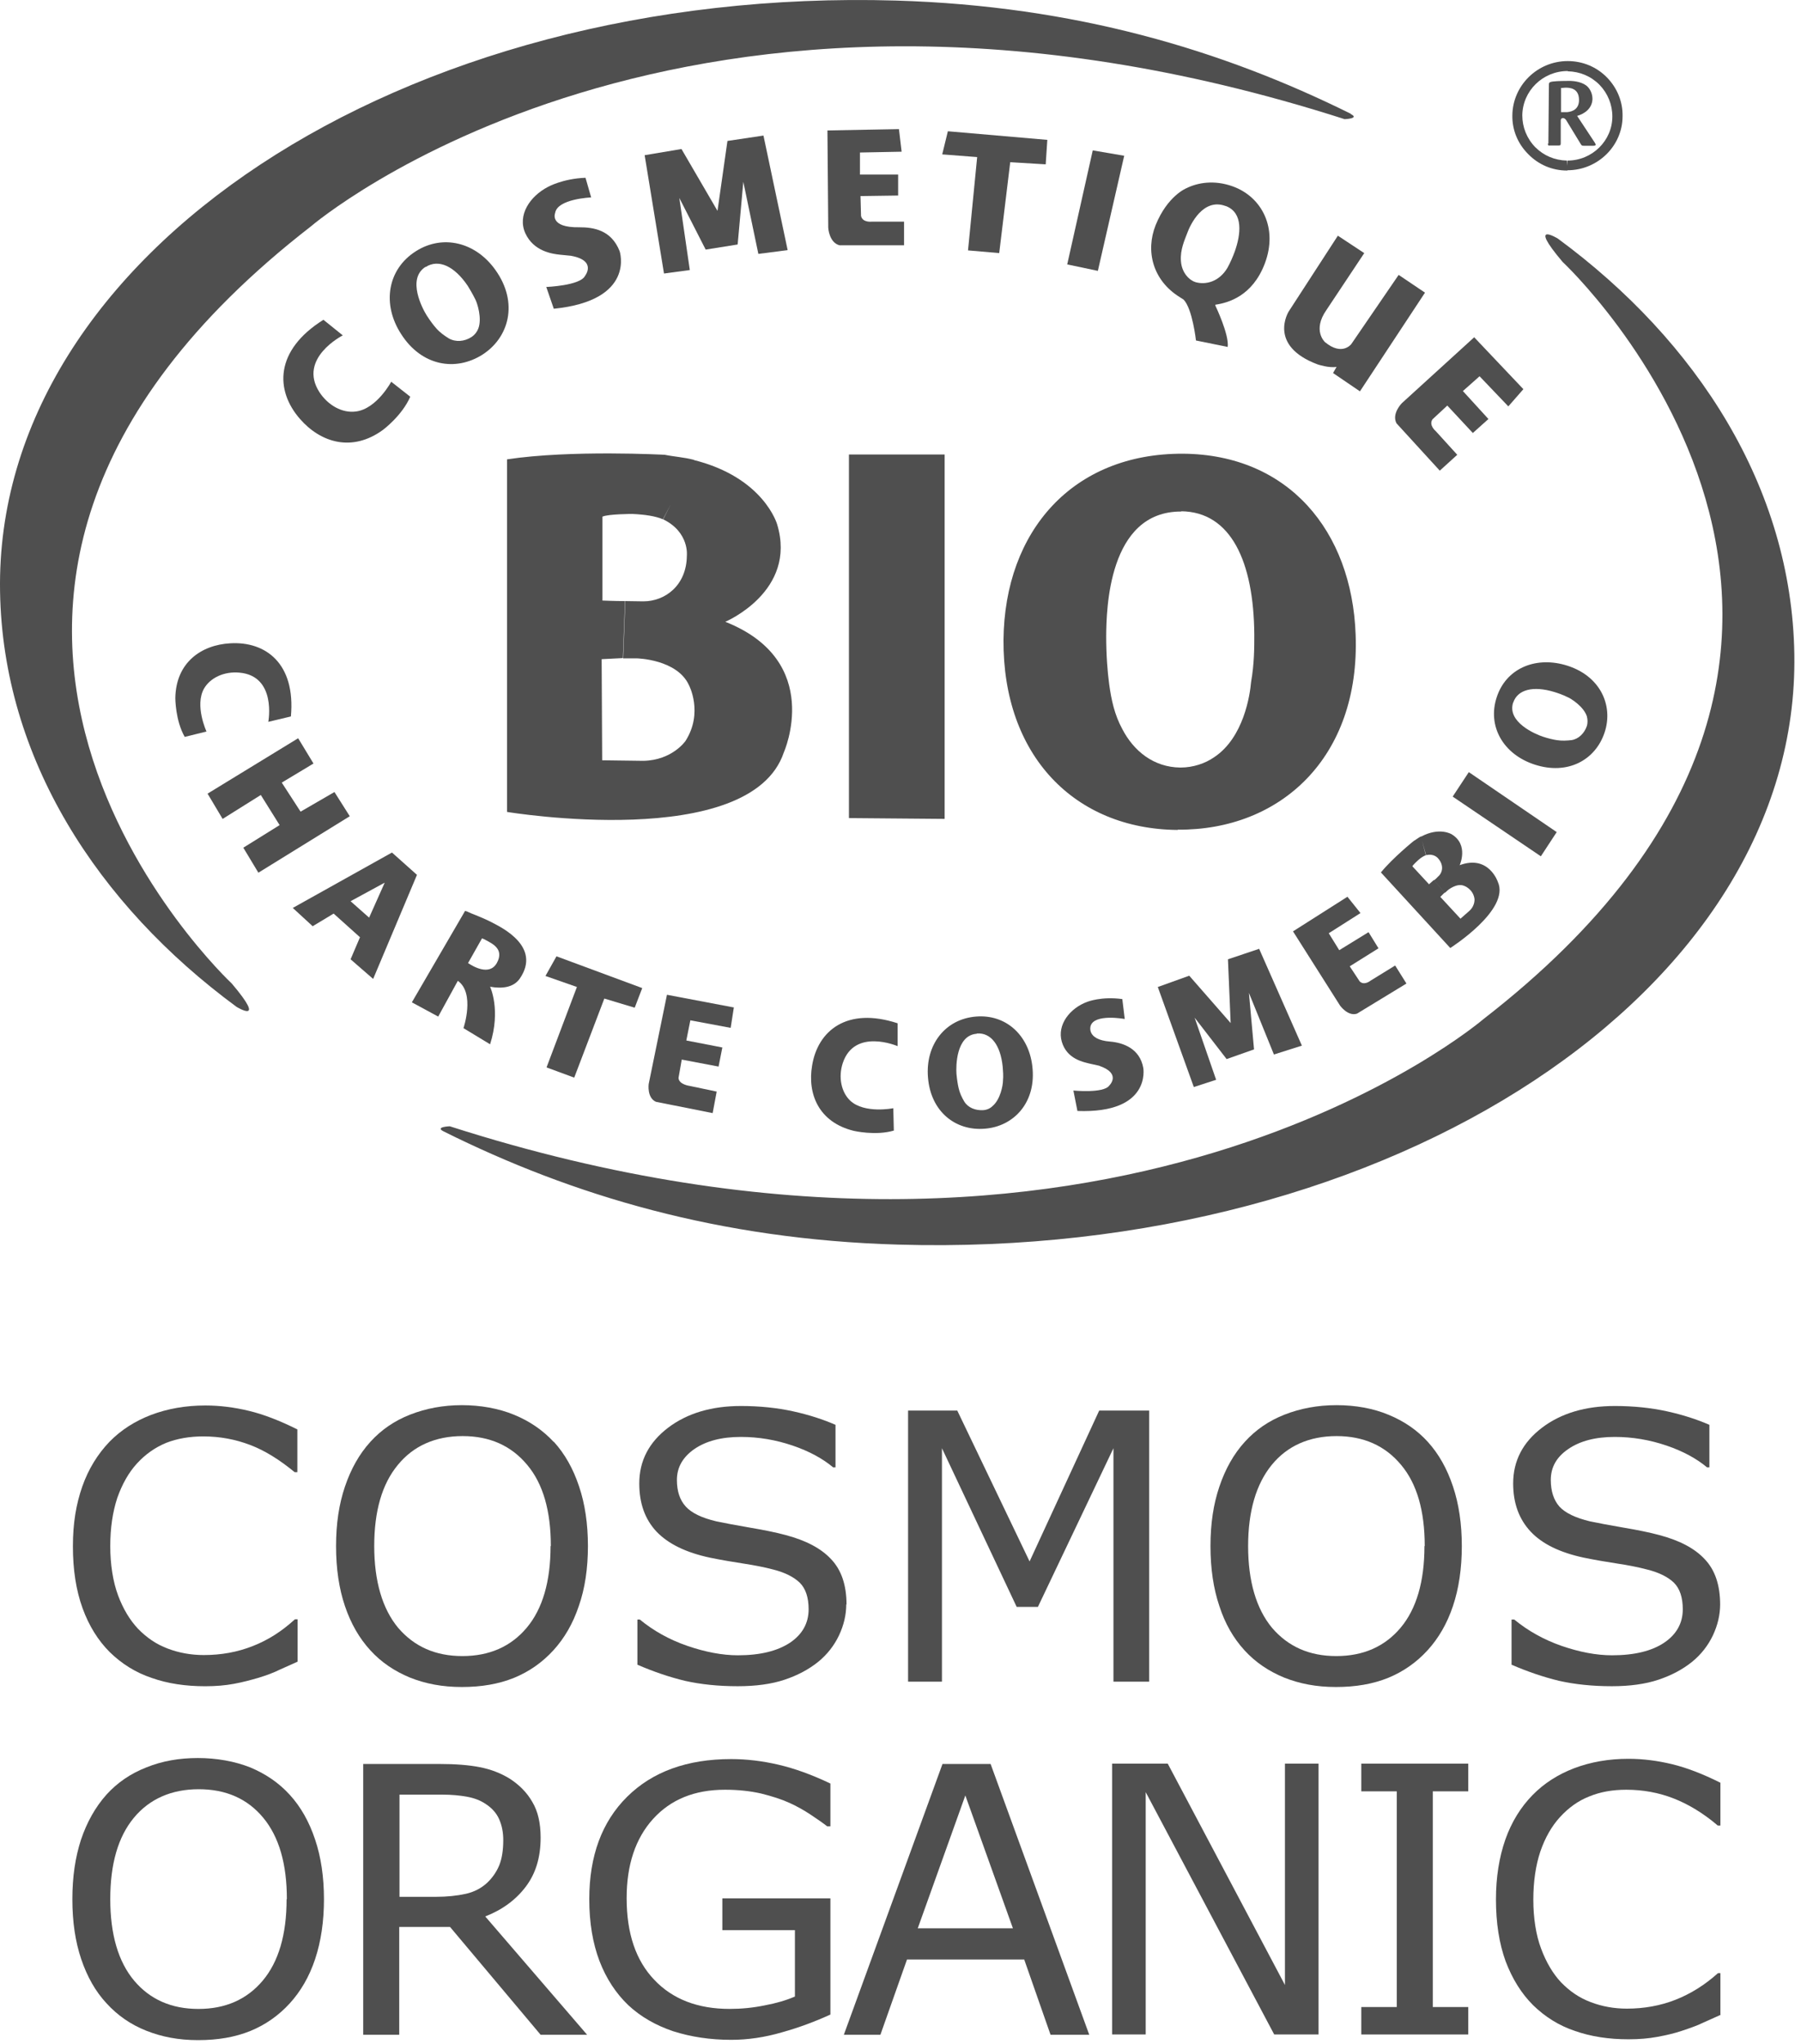 <svg viewBox="0 0 67 76" fill="none" xmlns="http://www.w3.org/2000/svg">
<path d="M16.502 42.07C21.302 44.46 26.772 46.09 33.412 46.28C51.822 46.82 66.962 36.81 66.752 24.32C66.652 18.12 63.132 12.68 57.952 8.87C57.952 8.87 56.802 8.17 58.132 9.74C58.132 9.74 73.292 23.86 55.192 37.89C55.192 37.89 41.352 49.78 16.732 41.88C16.732 41.88 16.162 41.9 16.502 42.07Z" fill="#4F4F4F"></path>
<path d="M50.252 4.231C45.452 1.851 39.982 0.221 33.342 0.021C14.932 -0.519 -0.208 9.491 0.002 21.991C0.102 28.191 3.622 33.631 8.802 37.441C8.802 37.441 9.952 38.141 8.622 36.571C8.622 36.571 -6.538 22.451 11.562 8.421C11.562 8.421 25.402 -3.469 50.022 4.431C50.022 4.431 50.592 4.411 50.252 4.241" fill="#4F4F4F"></path>
<path d="M43.952 19.021C41.212 19.001 41.162 22.711 41.152 23.641C41.152 24.381 41.202 24.981 41.262 25.431C41.342 26.021 41.462 26.581 41.752 27.111C42.172 27.921 42.912 28.531 43.912 28.541C44.402 28.541 44.842 28.381 45.162 28.161C46.272 27.431 46.502 25.831 46.542 25.361C46.662 24.681 46.662 24.081 46.662 23.601C46.642 20.881 45.792 19.031 43.942 19.011M43.812 30.861C39.972 30.831 37.302 28.091 37.332 23.791C37.372 19.731 39.922 16.851 44.012 16.871C47.922 16.901 50.292 19.731 50.432 23.601C50.602 28.171 47.632 30.881 43.812 30.851" fill="#4F4F4F"></path>
<path d="M17.412 35.811C17.592 35.931 18.202 36.301 18.482 35.811C18.782 35.271 18.272 35.071 18.062 34.951C18.042 34.941 17.992 34.911 17.932 34.891L17.412 35.811ZM17.412 33.911C17.552 33.981 17.942 34.111 18.322 34.311C18.662 34.491 20.142 35.201 19.342 36.381C19.112 36.721 18.682 36.771 18.232 36.691C18.232 36.691 18.642 37.551 18.232 38.831L17.242 38.231C17.242 38.231 17.682 36.931 17.032 36.471L16.302 37.801L15.322 37.271L17.302 33.871L17.422 33.911H17.412Z" fill="#4F4F4F"></path>
<path d="M13.732 34.121L14.312 32.821L13.042 33.511L13.742 34.131L13.732 34.121ZM13.042 35.671L13.392 34.851L12.412 33.971L11.632 34.441L10.892 33.761L14.582 31.701L15.512 32.531L13.882 36.401L13.042 35.671Z" fill="#4F4F4F"></path>
<path d="M45.592 7.661C44.762 7.351 44.282 8.341 44.162 8.681C44.072 8.921 43.902 9.281 43.932 9.701C43.962 10.171 44.272 10.431 44.472 10.491C44.852 10.601 45.352 10.481 45.662 9.961C45.772 9.761 45.862 9.551 45.932 9.361C46.162 8.721 46.262 7.911 45.602 7.661M45.212 11.361C45.212 11.361 45.732 12.441 45.672 12.901L44.492 12.661C44.492 12.661 44.362 11.481 44.032 11.141L43.892 11.051C42.872 10.421 42.612 9.321 42.992 8.371C43.432 7.281 44.132 7.001 44.132 7.001C44.552 6.791 45.172 6.681 45.862 6.931C46.942 7.321 47.552 8.481 47.052 9.801C46.592 11.011 45.692 11.261 45.212 11.331" fill="#4F4F4F"></path>
<path d="M21.242 9.511L20.832 9.471C20.552 9.441 19.852 9.351 19.542 8.671C19.242 8.001 19.712 7.301 20.382 6.951C20.382 6.951 20.932 6.641 21.782 6.611L21.992 7.341C21.992 7.341 20.732 7.391 20.652 7.921C20.652 7.921 20.422 8.471 21.552 8.451C22.082 8.451 22.742 8.551 23.052 9.341C23.052 9.341 23.662 11.171 20.602 11.481L20.322 10.671C20.322 10.671 21.582 10.621 21.762 10.261C21.762 10.261 22.222 9.691 21.242 9.511Z" fill="#4F4F4F"></path>
<path d="M15.832 9.921C15.122 10.371 15.722 11.491 15.882 11.741C16.012 11.941 16.132 12.101 16.232 12.211C16.362 12.361 16.532 12.481 16.692 12.581C16.952 12.731 17.282 12.701 17.542 12.531C17.662 12.451 17.752 12.331 17.792 12.221C17.942 11.841 17.752 11.261 17.682 11.131C17.582 10.931 17.482 10.761 17.402 10.631C16.902 9.891 16.312 9.621 15.832 9.931M17.942 13.191C16.942 13.821 15.682 13.611 14.922 12.421C14.202 11.311 14.412 10.011 15.472 9.341C16.482 8.701 17.702 9.011 18.432 10.041C19.302 11.261 18.932 12.561 17.942 13.191Z" fill="#4F4F4F"></path>
<path d="M14.562 14.201L15.262 14.751C14.962 15.451 14.252 15.981 14.252 15.981C13.092 16.831 11.922 16.451 11.162 15.581C10.232 14.521 10.212 13.031 12.032 11.891L12.752 12.471C12.752 12.471 11.072 13.321 11.882 14.581C12.202 15.071 12.732 15.371 13.242 15.301C14.022 15.201 14.562 14.181 14.562 14.181" fill="#4F4F4F"></path>
<path d="M36.332 38.44C35.562 38.5 35.562 39.66 35.582 39.93C35.602 40.15 35.632 40.33 35.662 40.46C35.702 40.64 35.782 40.81 35.872 40.96C36.012 41.19 36.292 41.3 36.582 41.28C36.722 41.27 36.842 41.21 36.922 41.13C37.222 40.88 37.312 40.34 37.312 40.19C37.332 39.99 37.312 39.81 37.302 39.67C37.222 38.86 36.862 38.39 36.342 38.43M36.632 41.97C35.552 42.06 34.622 41.34 34.522 40.06C34.422 38.85 35.162 37.89 36.312 37.8C37.412 37.71 38.262 38.48 38.402 39.63C38.572 40.99 37.712 41.89 36.632 41.97Z" fill="#4F4F4F"></path>
<path d="M56.292 26.121C56.052 26.851 57.122 27.301 57.392 27.391C57.602 27.461 57.782 27.501 57.912 27.521C58.092 27.551 58.292 27.541 58.462 27.521C58.732 27.481 58.942 27.261 59.032 27.001C59.072 26.871 59.062 26.741 59.032 26.631C58.912 26.271 58.442 25.971 58.312 25.921C58.132 25.831 57.952 25.771 57.822 25.731C57.032 25.491 56.452 25.641 56.292 26.131M59.692 27.241C59.352 28.261 58.322 28.831 57.092 28.431C55.922 28.051 55.322 27.001 55.682 25.921C56.022 24.881 57.072 24.411 58.202 24.721C59.532 25.091 60.032 26.231 59.692 27.241Z" fill="#4F4F4F"></path>
<path d="M7.682 27.201L6.872 27.401C6.522 26.791 6.522 25.961 6.522 25.961C6.542 24.631 7.492 23.981 8.562 23.921C9.882 23.841 11.002 24.671 10.822 26.641L9.982 26.841C9.982 26.841 10.302 25.131 8.902 25.011C8.352 24.961 7.832 25.191 7.592 25.601C7.232 26.231 7.682 27.201 7.682 27.201Z" fill="#4F4F4F"></path>
<path d="M33.232 41.21L33.252 42.04C32.572 42.24 31.762 42.05 31.762 42.05C30.452 41.73 30.032 40.67 30.212 39.62C30.422 38.33 31.502 37.43 33.392 38.05V38.9C33.392 38.9 31.792 38.21 31.352 39.53C31.182 40.05 31.292 40.61 31.632 40.93C32.162 41.42 33.222 41.21 33.222 41.21" fill="#4F4F4F"></path>
<path d="M58.072 3.27C58.072 3.27 58.162 3.27 58.232 3.26C58.372 3.26 58.742 3.26 58.742 3.72C58.742 4.04 58.522 4.15 58.302 4.17C58.242 4.17 58.202 4.17 58.072 4.17V3.26V3.27ZM57.582 5.34C57.582 5.41 57.612 5.42 57.662 5.41H57.982C58.052 5.41 58.062 5.39 58.062 5.33V4.48C58.062 4.48 58.062 4.39 58.142 4.39C58.212 4.39 58.252 4.45 58.272 4.48L58.802 5.35C58.842 5.41 58.842 5.42 58.922 5.42H59.282C59.282 5.42 59.362 5.42 59.362 5.38C59.362 5.36 59.342 5.33 59.332 5.31L58.672 4.31C58.922 4.24 59.232 4.05 59.242 3.68C59.242 3.49 59.162 3.3 59.012 3.18C58.792 3.02 58.482 3 58.272 3.01C58.042 3.01 57.762 3.02 57.682 3.05C57.632 3.07 57.622 3.08 57.622 3.16L57.602 5.34H57.582Z" fill="#4F4F4F"></path>
<path d="M58.322 2.641C57.392 2.641 56.642 3.381 56.632 4.291C56.632 4.731 56.802 5.151 57.112 5.471C57.432 5.791 57.842 5.961 58.292 5.971L58.312 6.161V5.971C59.232 5.971 59.982 5.231 59.982 4.331C59.982 3.891 59.812 3.471 59.502 3.151C59.182 2.831 58.772 2.661 58.322 2.651M58.312 6.341H58.292C57.742 6.341 57.232 6.121 56.852 5.731C56.462 5.341 56.252 4.831 56.262 4.291C56.272 3.181 57.192 2.271 58.322 2.271C58.882 2.271 59.402 2.491 59.782 2.881C60.162 3.271 60.372 3.781 60.362 4.321C60.362 5.431 59.432 6.331 58.312 6.331" fill="#4F4F4F"></path>
<path d="M25.662 10.041L24.702 10.171L23.982 5.771L25.352 5.541L26.692 7.841L27.062 5.241L28.402 5.041L29.302 9.301L28.212 9.441L27.652 6.761L27.442 9.091L26.252 9.281L25.272 7.361L25.662 10.041Z" fill="#4F4F4F"></path>
<path d="M40.902 39.631L40.542 39.551C40.302 39.491 39.692 39.381 39.502 38.741C39.312 38.101 39.812 37.481 40.452 37.251C40.452 37.251 40.982 37.041 41.752 37.151L41.842 37.891C41.842 37.891 40.712 37.681 40.572 38.151C40.572 38.151 40.402 38.661 41.302 38.731C41.772 38.771 42.402 38.981 42.532 39.711C42.532 39.711 42.842 41.411 40.082 41.311L39.932 40.551C39.932 40.551 41.052 40.661 41.262 40.371C41.262 40.371 41.742 39.921 40.892 39.631" fill="#4F4F4F"></path>
<path d="M45.242 40.151L44.412 40.421L43.072 36.701L44.242 36.281L45.782 38.041L45.682 35.671L46.842 35.281L48.432 38.881L47.392 39.211L46.462 36.921L46.652 39.021L45.632 39.381L44.442 37.841L45.242 40.151Z" fill="#4F4F4F"></path>
<path d="M33.462 4.801L30.782 4.851L30.812 8.471C30.812 8.471 30.842 9.021 31.232 9.121H33.632V8.241H32.442C32.442 8.241 32.092 8.291 32.032 8.031L32.012 7.291L33.412 7.271V6.491H31.992V5.671L33.542 5.641L33.442 4.801H33.462Z" fill="#4F4F4F"></path>
<path d="M27.292 37.46L24.812 36.99L24.132 40.31C24.132 40.31 24.062 40.82 24.402 40.97L26.512 41.39L26.662 40.59L25.662 40.38C25.662 40.38 25.252 40.33 25.242 40.08L25.362 39.4L26.732 39.66L26.872 38.95L25.532 38.69L25.682 37.94L27.182 38.22L27.302 37.45L27.292 37.46Z" fill="#4F4F4F"></path>
<path d="M56.672 14.471L54.842 12.541L52.152 14.991C52.152 14.991 51.762 15.381 51.952 15.741L53.562 17.501L54.212 16.911L53.412 16.031C53.412 16.031 53.142 15.811 53.292 15.591L53.842 15.081L54.792 16.101L55.372 15.581L54.422 14.541L55.042 13.991L56.112 15.111L56.672 14.471Z" fill="#4F4F4F"></path>
<path d="M50.132 33.342L48.102 34.632L49.852 37.392C49.852 37.392 50.142 37.802 50.482 37.692L52.322 36.572L51.902 35.902L50.992 36.462C50.992 36.462 50.752 36.662 50.582 36.492L50.212 35.932L51.282 35.262L50.912 34.662L49.822 35.332L49.432 34.702L50.612 33.952L50.132 33.352V33.342Z" fill="#4F4F4F"></path>
<path d="M38.962 5.201L35.262 4.881L35.052 5.741L36.352 5.841L36.012 9.311L37.172 9.411L37.582 6.031L38.902 6.111L38.962 5.201Z" fill="#4F4F4F"></path>
<path d="M23.892 36.741L20.702 35.56L20.292 36.291L21.462 36.7L20.332 39.691L21.362 40.071L22.482 37.131L23.612 37.471L23.892 36.741Z" fill="#4F4F4F"></path>
<path d="M40.652 5.592L39.702 9.832L40.842 10.072L41.822 5.792L40.652 5.592Z" fill="#4F4F4F"></path>
<path d="M49.772 8.762L47.942 11.582C47.942 11.582 47.142 12.852 49.022 13.552C49.022 13.552 49.442 13.692 49.722 13.642L49.592 13.872L50.592 14.552L53.012 10.882L52.032 10.222L50.272 12.792C50.272 12.792 49.932 13.252 49.292 12.722C49.292 12.722 48.812 12.292 49.342 11.532L50.752 9.412L49.782 8.772L49.772 8.762Z" fill="#4F4F4F"></path>
<path d="M22.382 24.501L22.402 28.271L23.932 28.291C25.012 28.271 25.502 27.551 25.502 27.551C26.172 26.501 25.632 25.481 25.632 25.481C25.192 24.511 23.692 24.481 23.692 24.481H23.182L23.262 22.351C23.472 22.351 23.702 22.361 23.932 22.361C24.742 22.361 25.542 21.771 25.552 20.661C25.552 20.661 25.652 19.791 24.672 19.311L25.792 17.101C28.422 17.751 28.912 19.501 28.912 19.501C29.662 21.991 26.982 23.121 26.982 23.121C30.672 24.581 29.162 27.971 29.162 27.971C27.922 31.691 18.862 30.191 18.862 30.191V17.081C21.232 16.721 24.732 16.911 24.732 16.911C25.072 16.981 25.442 17.001 25.822 17.101L24.662 19.311C24.392 19.191 23.982 19.131 23.522 19.111C23.522 19.111 22.632 19.111 22.412 19.211V22.331C22.412 22.331 22.882 22.351 23.252 22.351L23.172 24.471L22.382 24.511V24.501Z" fill="#4F4F4F"></path>
<path d="M53.592 33.361L54.332 34.161L54.662 33.871C54.892 33.661 54.852 33.411 54.852 33.411C54.792 33.051 54.472 32.941 54.472 32.941C54.192 32.821 53.862 33.101 53.862 33.101L53.752 33.201L53.352 32.731C53.352 32.731 53.452 32.651 53.492 32.601C53.672 32.451 53.722 32.171 53.502 31.921C53.502 31.921 53.352 31.721 53.052 31.801L52.862 31.111C53.552 30.741 54.002 31.021 54.002 31.021C54.652 31.411 54.302 32.171 54.302 32.171C55.382 31.771 55.722 32.791 55.722 32.791C56.192 33.831 53.952 35.251 53.952 35.251L51.372 32.441C51.812 31.901 52.592 31.271 52.592 31.271C52.682 31.221 52.762 31.151 52.862 31.101L53.042 31.801C52.962 31.831 52.862 31.891 52.762 31.981C52.762 31.981 52.572 32.151 52.542 32.212L53.162 32.881C53.162 32.881 53.262 32.791 53.342 32.721L53.742 33.191L53.582 33.351L53.592 33.361Z" fill="#4F4F4F"></path>
<path d="M31.582 30.42V16.9H35.142V30.45L31.582 30.42Z" fill="#4F4F4F"></path>
<path d="M11.092 27.451L7.722 29.511L8.282 30.451L9.702 29.561L10.402 30.681L9.052 31.521L9.612 32.451L13.012 30.351L12.442 29.451L11.182 30.181L10.482 29.101L11.662 28.391L11.092 27.451Z" fill="#4F4F4F"></path>
<path d="M57.912 30.941L54.642 28.711L54.042 29.621L57.322 31.841L57.912 30.941Z" fill="#4F4F4F"></path>
<path d="M11.062 61.792C10.812 61.902 10.592 62.002 10.392 62.092C10.192 62.192 9.932 62.292 9.602 62.392C9.322 62.472 9.032 62.552 8.702 62.612C8.382 62.672 8.022 62.702 7.632 62.702C6.902 62.702 6.232 62.602 5.642 62.392C5.042 62.192 4.522 61.862 4.082 61.432C3.652 61.002 3.312 60.462 3.072 59.802C2.832 59.142 2.712 58.372 2.712 57.502C2.712 56.632 2.832 55.932 3.062 55.272C3.292 54.622 3.632 54.072 4.072 53.612C4.502 53.172 5.022 52.842 5.622 52.612C6.232 52.382 6.902 52.262 7.642 52.262C8.182 52.262 8.722 52.332 9.262 52.462C9.802 52.592 10.402 52.822 11.062 53.152V54.742H10.962C10.402 54.282 9.862 53.942 9.312 53.732C8.762 53.522 8.182 53.412 7.562 53.412C7.052 53.412 6.592 53.492 6.182 53.652C5.772 53.822 5.412 54.072 5.092 54.422C4.782 54.762 4.542 55.192 4.362 55.702C4.192 56.222 4.102 56.812 4.102 57.492C4.102 58.172 4.202 58.812 4.392 59.322C4.582 59.832 4.832 60.242 5.132 60.562C5.452 60.892 5.812 61.142 6.242 61.302C6.662 61.462 7.112 61.542 7.582 61.542C8.232 61.542 8.832 61.432 9.392 61.212C9.962 60.992 10.482 60.662 10.972 60.212H11.072V61.782L11.062 61.792Z" fill="#4F4F4F"></path>
<path d="M20.492 57.49C20.492 56.18 20.202 55.17 19.612 54.47C19.022 53.76 18.222 53.4 17.212 53.4C16.202 53.4 15.382 53.76 14.802 54.47C14.212 55.18 13.922 56.19 13.922 57.49C13.922 58.79 14.222 59.82 14.812 60.53C15.412 61.23 16.202 61.58 17.202 61.58C18.202 61.58 19.002 61.23 19.592 60.53C20.182 59.83 20.482 58.81 20.482 57.49M20.602 53.61C21.012 54.06 21.322 54.61 21.542 55.27C21.762 55.92 21.872 56.67 21.872 57.49C21.872 58.31 21.762 59.07 21.532 59.72C21.312 60.38 20.992 60.92 20.592 61.36C20.172 61.82 19.682 62.16 19.122 62.39C18.552 62.62 17.912 62.73 17.182 62.73C16.452 62.73 15.832 62.61 15.252 62.38C14.672 62.14 14.182 61.81 13.772 61.36C13.362 60.91 13.052 60.37 12.832 59.72C12.612 59.07 12.502 58.33 12.502 57.49C12.502 56.65 12.612 55.93 12.832 55.28C13.052 54.63 13.362 54.07 13.782 53.61C14.182 53.17 14.672 52.83 15.262 52.6C15.852 52.37 16.492 52.25 17.182 52.25C17.872 52.25 18.552 52.37 19.132 52.61C19.712 52.85 20.192 53.18 20.602 53.62" fill="#4F4F4F"></path>
<path d="M31.482 59.651C31.482 60.041 31.392 60.431 31.212 60.811C31.032 61.191 30.772 61.521 30.442 61.791C30.082 62.081 29.662 62.301 29.182 62.461C28.702 62.621 28.122 62.701 27.442 62.701C26.712 62.701 26.062 62.631 25.482 62.501C24.902 62.361 24.312 62.161 23.712 61.901V60.221H23.802C24.312 60.641 24.902 60.971 25.572 61.201C26.242 61.431 26.872 61.551 27.452 61.551C28.282 61.551 28.922 61.391 29.392 61.081C29.852 60.771 30.082 60.351 30.082 59.841C30.082 59.401 29.972 59.071 29.752 58.851C29.532 58.641 29.202 58.471 28.762 58.361C28.422 58.271 28.052 58.201 27.662 58.141C27.272 58.081 26.852 58.011 26.412 57.921C25.522 57.731 24.862 57.411 24.422 56.951C23.992 56.491 23.782 55.901 23.782 55.161C23.782 54.321 24.142 53.631 24.852 53.091C25.562 52.551 26.472 52.281 27.562 52.281C28.272 52.281 28.922 52.351 29.512 52.481C30.102 52.611 30.622 52.781 31.082 52.981V54.561H30.992C30.612 54.241 30.102 53.961 29.482 53.751C28.862 53.541 28.222 53.431 27.562 53.431C26.842 53.431 26.272 53.581 25.832 53.881C25.402 54.181 25.182 54.561 25.182 55.031C25.182 55.451 25.292 55.781 25.512 56.021C25.732 56.261 26.102 56.441 26.652 56.571C26.942 56.631 27.352 56.711 27.882 56.801C28.412 56.891 28.862 56.981 29.232 57.081C29.982 57.281 30.542 57.571 30.922 57.981C31.302 58.381 31.492 58.941 31.492 59.671" fill="#4F4F4F"></path>
<path d="M42.752 62.531H41.422V53.851L38.612 59.751H37.822L35.042 53.851V62.531H33.782V52.451H35.612L38.302 58.061L40.892 52.451H42.752V62.531Z" fill="#4F4F4F"></path>
<path d="M53.002 57.49C53.002 56.18 52.712 55.17 52.122 54.47C51.532 53.76 50.732 53.4 49.722 53.4C48.712 53.4 47.892 53.76 47.312 54.47C46.732 55.18 46.432 56.19 46.432 57.49C46.432 58.79 46.732 59.82 47.322 60.53C47.922 61.23 48.712 61.58 49.712 61.58C50.712 61.58 51.512 61.23 52.102 60.53C52.692 59.83 52.992 58.81 52.992 57.49M53.112 53.61C53.522 54.06 53.832 54.61 54.052 55.27C54.272 55.92 54.382 56.67 54.382 57.49C54.382 58.31 54.272 59.07 54.052 59.72C53.832 60.38 53.512 60.92 53.112 61.36C52.692 61.82 52.202 62.16 51.642 62.39C51.072 62.62 50.432 62.73 49.702 62.73C48.972 62.73 48.352 62.61 47.772 62.38C47.192 62.14 46.702 61.81 46.292 61.36C45.882 60.91 45.572 60.37 45.362 59.72C45.142 59.07 45.032 58.33 45.032 57.49C45.032 56.65 45.142 55.93 45.362 55.28C45.582 54.63 45.892 54.07 46.312 53.61C46.712 53.17 47.202 52.83 47.792 52.6C48.382 52.37 49.022 52.25 49.722 52.25C50.422 52.25 51.092 52.37 51.662 52.61C52.242 52.85 52.722 53.18 53.122 53.62" fill="#4F4F4F"></path>
<path d="M63.992 59.651C63.992 60.041 63.902 60.431 63.722 60.811C63.542 61.191 63.282 61.521 62.952 61.791C62.592 62.081 62.172 62.301 61.692 62.461C61.212 62.621 60.632 62.701 59.962 62.701C59.232 62.701 58.582 62.631 58.002 62.501C57.422 62.361 56.832 62.161 56.232 61.901V60.221H56.332C56.842 60.641 57.432 60.971 58.092 61.201C58.762 61.431 59.382 61.551 59.972 61.551C60.802 61.551 61.452 61.391 61.912 61.081C62.372 60.771 62.602 60.351 62.602 59.841C62.602 59.401 62.492 59.071 62.272 58.851C62.052 58.641 61.722 58.471 61.272 58.361C60.932 58.271 60.572 58.201 60.172 58.141C59.782 58.081 59.362 58.011 58.922 57.921C58.032 57.731 57.372 57.411 56.942 56.951C56.512 56.491 56.292 55.901 56.292 55.161C56.292 54.321 56.652 53.631 57.362 53.091C58.072 52.551 58.982 52.281 60.072 52.281C60.782 52.281 61.432 52.351 62.022 52.481C62.612 52.611 63.132 52.781 63.592 52.981V54.561H63.502C63.122 54.241 62.612 53.961 61.992 53.751C61.372 53.541 60.732 53.431 60.072 53.431C59.352 53.431 58.782 53.581 58.342 53.881C57.902 54.181 57.692 54.561 57.692 55.031C57.692 55.451 57.802 55.781 58.012 56.021C58.232 56.261 58.612 56.441 59.152 56.571C59.442 56.631 59.852 56.711 60.382 56.801C60.912 56.891 61.362 56.981 61.732 57.081C62.482 57.281 63.042 57.571 63.422 57.981C63.802 58.381 63.992 58.941 63.992 59.671" fill="#4F4F4F"></path>
<path d="M10.672 70.621C10.672 69.311 10.382 68.301 9.792 67.591C9.202 66.881 8.402 66.531 7.392 66.531C6.382 66.531 5.562 66.891 4.982 67.591C4.392 68.301 4.102 69.311 4.102 70.621C4.102 71.931 4.402 72.951 4.992 73.651C5.582 74.351 6.382 74.701 7.382 74.701C8.382 74.701 9.182 74.351 9.772 73.651C10.362 72.951 10.662 71.941 10.662 70.621M10.782 66.741C11.192 67.191 11.502 67.741 11.722 68.401C11.942 69.051 12.052 69.801 12.052 70.621C12.052 71.441 11.942 72.191 11.722 72.851C11.502 73.511 11.182 74.051 10.782 74.491C10.362 74.951 9.872 75.291 9.312 75.521C8.742 75.751 8.102 75.861 7.372 75.861C6.642 75.861 6.022 75.741 5.442 75.511C4.862 75.281 4.372 74.941 3.962 74.491C3.552 74.051 3.242 73.501 3.022 72.851C2.802 72.201 2.692 71.461 2.692 70.621C2.692 69.781 2.802 69.061 3.012 68.411C3.232 67.761 3.542 67.201 3.962 66.731C4.362 66.291 4.852 65.951 5.442 65.721C6.032 65.481 6.672 65.371 7.362 65.371C8.052 65.371 8.732 65.491 9.312 65.721C9.882 65.961 10.372 66.291 10.772 66.731" fill="#4F4F4F"></path>
<path d="M18.722 68.422C18.722 68.132 18.672 67.882 18.572 67.652C18.472 67.422 18.302 67.232 18.072 67.082C17.882 66.952 17.652 66.862 17.382 66.812C17.112 66.762 16.802 66.732 16.442 66.732H14.862V70.532H16.212C16.632 70.532 17.002 70.492 17.322 70.422C17.642 70.352 17.902 70.212 18.122 70.012C18.322 69.822 18.472 69.602 18.572 69.362C18.672 69.112 18.722 68.802 18.722 68.422ZM21.852 75.662H20.112L16.742 71.652H14.852V75.662H13.512V65.592H16.332C16.942 65.592 17.452 65.632 17.852 65.712C18.262 65.792 18.622 65.932 18.952 66.132C19.312 66.362 19.602 66.652 19.802 67.002C20.012 67.352 20.112 67.792 20.112 68.332C20.112 69.062 19.932 69.662 19.562 70.152C19.192 70.642 18.692 71.012 18.052 71.262L21.842 75.662H21.852Z" fill="#4F4F4F"></path>
<path d="M30.892 74.91C30.342 75.16 29.742 75.39 29.092 75.57C28.442 75.76 27.812 75.85 27.202 75.85C26.422 75.85 25.702 75.74 25.042 75.53C24.392 75.31 23.832 74.99 23.372 74.56C22.912 74.12 22.552 73.57 22.302 72.92C22.052 72.26 21.922 71.5 21.922 70.62C21.922 69.01 22.392 67.74 23.332 66.81C24.272 65.88 25.562 65.41 27.202 65.41C27.772 65.41 28.362 65.48 28.962 65.62C29.562 65.76 30.202 65.99 30.892 66.32V67.91H30.772C30.632 67.8 30.432 67.66 30.162 67.48C29.892 67.3 29.632 67.16 29.372 67.04C29.062 66.9 28.712 66.79 28.312 66.69C27.912 66.6 27.472 66.55 26.972 66.55C25.842 66.55 24.952 66.91 24.292 67.64C23.642 68.36 23.312 69.34 23.312 70.58C23.312 71.89 23.652 72.9 24.342 73.62C25.022 74.34 25.962 74.7 27.142 74.7C27.572 74.7 28.002 74.66 28.442 74.57C28.872 74.49 29.252 74.38 29.572 74.24V71.77H26.872V70.59H30.892V74.91Z" fill="#4F4F4F"></path>
<path d="M37.682 71.702L35.912 66.762L34.142 71.702H37.682ZM40.512 75.662H39.082L38.102 72.862H33.742L32.752 75.662H31.392L35.062 65.592H36.852L40.522 75.662H40.512Z" fill="#4F4F4F"></path>
<path d="M49.052 75.65H47.402L42.622 66.64V75.65H41.372V65.58H43.442L47.802 73.81V65.58H49.052V75.65Z" fill="#4F4F4F"></path>
<path d="M54.622 75.65H50.642V74.63H51.962V66.61H50.642V65.58H54.622V66.61H53.302V74.63H54.622V75.65Z" fill="#4F4F4F"></path>
<path d="M64.012 74.92C63.762 75.03 63.542 75.13 63.342 75.22C63.142 75.32 62.882 75.41 62.552 75.52C62.282 75.61 61.982 75.68 61.652 75.74C61.332 75.8 60.972 75.83 60.582 75.83C59.852 75.83 59.192 75.73 58.592 75.52C57.992 75.32 57.472 74.99 57.032 74.56C56.602 74.13 56.262 73.59 56.012 72.93C55.772 72.27 55.652 71.5 55.652 70.63C55.652 69.8 55.772 69.06 56.002 68.4C56.232 67.75 56.572 67.2 57.012 66.75C57.442 66.31 57.962 65.98 58.562 65.75C59.172 65.52 59.842 65.4 60.582 65.4C61.122 65.4 61.662 65.47 62.202 65.6C62.742 65.73 63.342 65.96 64.002 66.29V67.88H63.902C63.352 67.41 62.792 67.08 62.252 66.87C61.712 66.66 61.122 66.55 60.502 66.55C59.992 66.55 59.532 66.63 59.122 66.8C58.712 66.96 58.352 67.22 58.032 67.57C57.722 67.91 57.482 68.33 57.302 68.85C57.132 69.36 57.042 69.96 57.042 70.64C57.042 71.32 57.142 71.96 57.332 72.46C57.522 72.97 57.772 73.39 58.072 73.71C58.392 74.04 58.752 74.29 59.182 74.45C59.602 74.61 60.052 74.69 60.522 74.69C61.162 74.69 61.772 74.58 62.332 74.36C62.892 74.14 63.422 73.81 63.912 73.37H64.002V74.94L64.012 74.92Z" fill="#4F4F4F"></path>
</svg>
